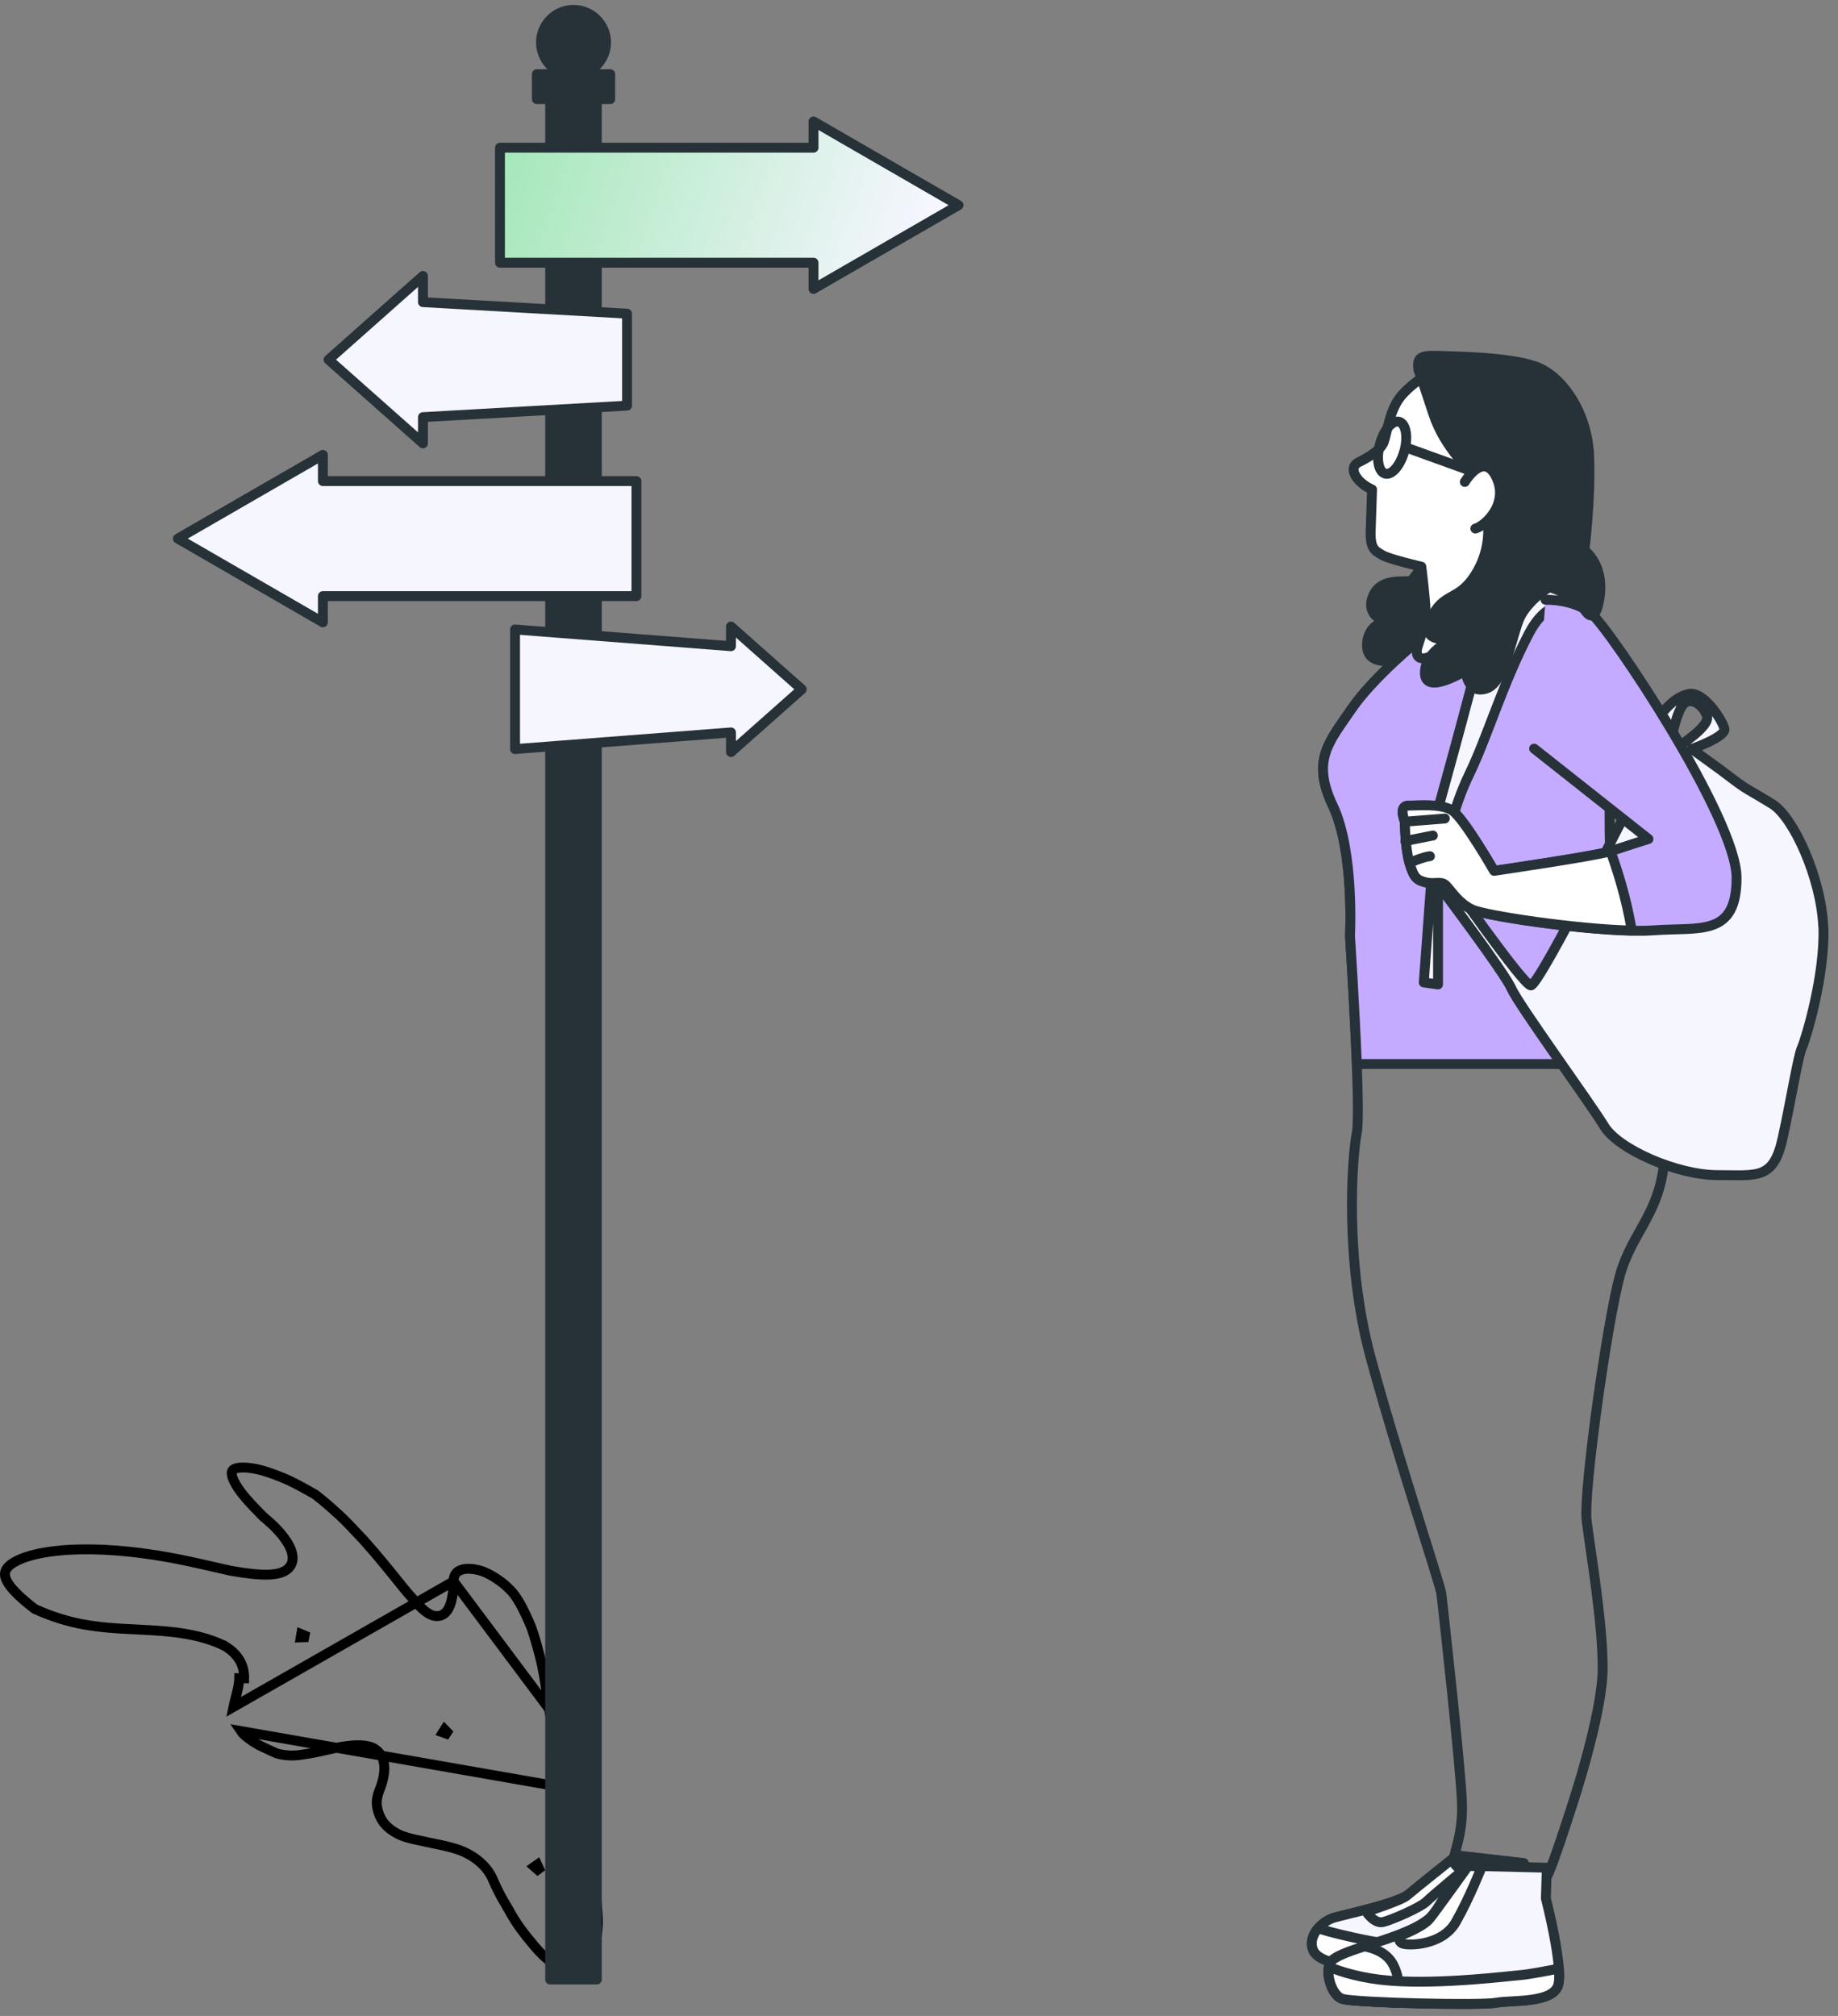 <svg width="186" height="204" viewBox="0 0 186 204" fill="none" xmlns="http://www.w3.org/2000/svg">
<rect x="0" y="0" width="186" height="204" fill="#808080" stroke="none"/>
<path d="M45.897 160.022L45.897 160.022C45.875 161.188 45.733 162.048 45.465 162.624C45.328 162.917 45.146 163.165 44.902 163.332C44.648 163.505 44.363 163.566 44.078 163.534L44.074 163.534C43.537 163.47 43.024 163.088 42.554 162.627C42.306 162.388 42.055 162.1 41.794 161.797C41.525 161.502 41.241 161.174 40.943 160.824L40.938 160.819L40.933 160.813C40.821 160.674 40.707 160.531 40.59 160.386C39.492 159.02 38.185 157.392 36.754 155.798C36.578 155.613 36.403 155.427 36.228 155.242C35.589 154.561 34.957 153.888 34.307 153.291C33.471 152.531 32.666 151.817 31.9 151.238C30.667 150.532 29.58 149.925 28.617 149.542L28.614 149.54C27.613 149.133 26.758 148.831 26.051 148.678C25.322 148.525 24.753 148.478 24.331 148.509C23.905 148.54 23.683 148.645 23.577 148.74C23.487 148.829 23.432 148.95 23.453 149.17C23.477 149.415 23.594 149.753 23.848 150.196L23.849 150.199L23.849 150.199C24.347 151.084 25.299 152.135 26.663 153.5C27.262 153.998 27.772 154.463 28.191 154.927L28.195 154.931L28.195 154.931C28.613 155.403 28.933 155.84 29.167 156.242L29.168 156.244C29.62 157.031 29.803 157.84 29.371 158.481L29.37 158.483C28.949 159.101 28.125 159.307 27.185 159.341C26.208 159.376 24.914 159.229 23.316 158.942L23.308 158.94L23.3 158.938C22.833 158.838 22.306 158.716 21.729 158.583C19.971 158.177 17.75 157.664 15.356 157.312L15.353 157.312C12.176 156.829 8.737 156.629 5.939 156.913L5.938 156.914C4.538 157.052 3.317 157.304 2.38 157.65C1.426 158.002 0.855 158.419 0.622 158.827C0.431 159.188 0.432 159.619 0.865 160.275C1.31 160.949 2.164 161.774 3.526 162.82C5.278 163.616 6.912 164.102 8.505 164.391C10.121 164.676 11.702 164.794 13.289 164.862L13.294 164.862L13.294 164.862C13.514 164.874 13.735 164.885 13.957 164.897C16.893 165.048 19.963 165.207 22.718 166.543L22.741 166.554L22.762 166.567C23.511 167.028 24.011 167.555 24.317 168.126C24.623 168.698 24.717 169.282 24.708 169.83C24.708 169.83 24.708 169.83 24.708 169.83L24.208 169.821C24.196 170.477 24.022 171.137 23.849 171.791C23.766 172.107 23.683 172.422 23.619 172.734L45.897 160.022ZM45.897 160.022V160.013M45.897 160.022V160.013M56.993 181.096C57.081 181.392 57.188 181.691 57.289 181.974C57.34 182.115 57.389 182.252 57.434 182.383C57.575 182.826 57.743 183.266 57.927 183.696C58.242 184.439 58.539 185.143 58.81 185.82C59.001 186.304 59.137 186.768 59.275 187.243C59.327 187.421 59.38 187.601 59.435 187.783C59.451 187.84 59.467 187.896 59.482 187.951C59.825 189.182 60.121 190.246 60.23 191.235L60.23 191.235L60.231 191.247C60.375 192.31 60.458 193.26 60.492 194.105L60.492 194.105C60.5 194.3 60.5 194.489 60.5 194.687C60.492 194.784 60.486 194.879 60.48 194.968L60.48 194.971C60.473 195.07 60.467 195.163 60.459 195.255C60.426 195.629 60.385 195.964 60.328 196.278L60.328 196.282C60.109 197.56 59.742 198.38 59.322 198.866C58.919 199.332 58.449 199.512 57.923 199.489C57.368 199.461 56.719 199.212 56.016 198.731C55.317 198.253 54.593 197.565 53.898 196.709L53.898 196.709L53.894 196.704C53.164 195.83 52.395 194.859 51.76 193.748C51.598 193.45 51.424 193.154 51.251 192.861L51.223 192.813C51.058 192.534 50.895 192.257 50.737 191.973C50.412 191.372 50.104 190.739 49.829 190.082L49.824 190.069L49.818 190.056C49.199 188.779 48.173 187.994 47.086 187.459L47.086 187.459L47.076 187.454C46.1 187.002 44.974 186.773 43.963 186.567C43.82 186.538 43.679 186.509 43.541 186.48C43.254 186.413 42.965 186.352 42.684 186.293L42.654 186.287C42.38 186.23 42.113 186.174 41.852 186.114C41.314 185.989 40.827 185.85 40.406 185.656C39.543 185.211 38.833 184.71 38.397 183.69C38.203 183.169 38.123 182.783 38.123 182.423C38.123 182.063 38.203 181.692 38.382 181.2C38.755 180.266 38.903 179.517 38.893 178.887C38.883 178.246 38.7 177.718 38.336 177.319L38.336 177.319L38.331 177.313C38.159 177.131 37.956 176.97 37.712 176.854L37.699 176.848L37.686 176.843C37.449 176.746 37.194 176.686 36.938 176.648L36.938 176.648L36.929 176.647C36.414 176.58 35.842 176.601 35.257 176.671C34.668 176.726 34.022 176.863 33.389 177.007C33.27 177.034 33.15 177.061 33.031 177.089C32.51 177.208 31.999 177.325 31.507 177.41C31.359 177.432 31.213 177.456 31.069 177.48C30.58 177.56 30.116 177.637 29.684 177.643V177.643L29.677 177.643C29.124 177.658 28.6 177.591 28.061 177.453C27.814 177.355 27.586 177.25 27.361 177.143C27.315 177.121 27.268 177.098 27.22 177.076C27.038 176.989 26.854 176.9 26.673 176.822C26.265 176.638 25.924 176.447 25.631 176.258C25.321 176.043 25.063 175.862 24.857 175.686C24.661 175.519 24.512 175.349 24.392 175.173L57.473 180.953M56.993 181.096C56.993 181.095 56.993 181.095 56.993 181.095L57.473 180.953M56.993 181.096C56.994 181.096 56.994 181.097 56.994 181.097L57.473 180.953M56.993 181.096C56.731 180.22 56.53 179.329 56.382 178.413M57.473 180.953C57.217 180.099 57.02 179.228 56.875 178.331M56.382 178.413C56.382 178.414 56.382 178.415 56.382 178.416L56.875 178.331M56.382 178.413C56.339 178.168 56.294 177.92 56.249 177.669C56.133 177.031 56.014 176.375 55.927 175.704M56.382 178.413C56.382 178.412 56.382 178.411 56.381 178.41L56.875 178.331M56.875 178.331L55.927 175.704M55.927 175.704C55.926 175.704 55.926 175.704 55.926 175.704L56.422 175.639L55.927 175.705C55.927 175.705 55.927 175.704 55.927 175.704ZM45.897 160.013V159.999C45.904 159.435 46.136 159.116 46.484 158.938C46.871 158.74 47.476 158.682 48.249 158.845L48.249 158.845L48.256 158.846C48.989 158.988 49.79 159.41 50.611 159.999C51.001 160.286 51.379 160.623 51.736 160.995C52.065 161.357 52.35 161.789 52.614 162.25C53.051 163.035 53.434 163.865 53.777 164.71C54.084 165.583 54.335 166.486 54.572 167.393L54.572 167.393L54.574 167.401C54.953 168.76 55.162 170.191 55.372 171.628C55.437 172.065 55.501 172.504 55.57 172.941L55.57 172.942M45.897 160.013L55.57 172.942M55.57 172.942L55.679 173.622L55.57 172.942Z" stroke="black"/>
<path d="M54.718 189.46C54.503 189.271 54.289 189.083 54.076 188.897L54.365 188.693C54.485 188.949 54.603 189.205 54.718 189.46ZM45.521 175.562C45.287 175.474 45.053 175.39 44.819 175.308L44.998 175.023L45.045 175.072L45.048 175.075C45.206 175.236 45.364 175.399 45.521 175.562ZM31.194 165.658C30.94 165.664 30.686 165.672 30.434 165.683L30.489 165.36C30.724 165.457 30.959 165.556 31.194 165.658Z" stroke="black"/>
<path d="M58.038 7.581C59.856 7.581 61.329 6.108 61.329 4.29C61.329 2.473 59.856 1 58.038 1C56.221 1 54.748 2.473 54.748 4.29C54.748 6.108 56.221 7.581 58.038 7.581Z" fill="#263238" stroke="#263238" stroke-linecap="round" stroke-linejoin="round"/>
<path d="M60.398 10.046H55.674V200.317H60.398V10.046Z" fill="#263238" stroke="#263238" stroke-linecap="round" stroke-linejoin="round"/>
<path d="M61.751 7.507H54.327V10.032H61.751V7.507Z" fill="#263238" stroke="#263238" stroke-linecap="round" stroke-linejoin="round"/>
<path d="M97 20.765L82.326 12.291V14.945H50.596V26.585H82.326V29.233L97 20.765Z" fill="url(#paint0_linear_54_6557)" stroke="#263238" stroke-linecap="round" stroke-linejoin="round"/>
<path d="M81.135 69.753L73.972 63.402V65.391L52.122 63.7V75.802L73.972 74.116V76.105L81.135 69.753Z" fill="#F6F6FF" stroke="#263238" stroke-linecap="round" stroke-linejoin="round"/>
<path d="M33.251 36.396L42.801 27.923V30.576L63.455 31.74V41.048L42.801 42.212V44.865L33.251 36.396Z" fill="#F6F6FF" stroke="#263238" stroke-linecap="round" stroke-linejoin="round"/>
<path d="M18 54.502L32.674 46.033V48.682H64.404V60.322H32.674V62.975L18 54.502Z" fill="#F6F6FF" stroke="#263238" stroke-linecap="round" stroke-linejoin="round"/>
<path d="M144.38 56.431C144.38 56.431 143.28 58.415 142.822 58.726C142.364 59.038 139.789 58.294 138.943 60.322C138.098 62.351 140.253 62.885 140.253 62.885C140.253 62.885 138.352 63.127 138.339 65.314C138.327 67.501 141.309 66.796 141.309 66.796C141.309 66.796 139.815 68.042 141.125 68.15C142.428 68.258 145.436 64.583 146.561 63.533C147.687 62.484 145.811 55.839 144.374 56.431H144.38Z" fill="#263238" stroke="#263238" stroke-linecap="round" stroke-linejoin="round"/>
<path d="M147.426 187.745C147.426 187.745 144.132 190.848 142.384 191.815C140.641 192.781 136.375 193.659 135.02 194.047C133.666 194.435 132.305 195.986 132.89 197.341C133.469 198.695 136.572 198.988 139.287 199.185C142.002 199.376 145.493 199.089 146.167 199.089C146.841 199.089 152.373 200.444 153.047 198.606C153.721 196.768 154.211 188.527 154.211 188.527L147.426 187.752V187.745Z" fill="#F6F6FF" stroke="#263238" stroke-linecap="round" stroke-linejoin="round"/>
<path d="M138.269 193.462C138.269 193.462 139.07 194.721 139.986 194.492C140.902 194.263 143.77 193.004 144.342 192.432C144.914 191.859 148.59 188.814 148.59 188.814L147.426 187.745C147.426 187.745 142.949 191.313 142.383 191.815C141.824 192.317 138.269 193.462 138.269 193.462Z" fill="white" stroke="#263238" stroke-linecap="round" stroke-linejoin="round"/>
<path d="M153.047 198.6C153.149 198.32 153.244 197.9 153.34 197.379C152.259 197.36 150.898 197.341 149.461 197.341C146.167 197.341 141.9 197.15 137.055 196.082C134.887 195.605 133.863 195.299 133.399 195.115C132.845 195.757 132.559 196.584 132.89 197.341C133.469 198.695 136.572 198.987 139.287 199.185C142.002 199.375 145.493 199.089 146.167 199.089C146.841 199.089 152.373 200.444 153.047 198.606V198.6Z" fill="white" stroke="#263238" stroke-linecap="round" stroke-linejoin="round"/>
<path d="M143.554 64.792C143.554 64.792 138.924 68.563 136.724 71.806C134.524 75.049 132.674 76.899 134.874 81.529C137.074 86.158 136.61 94.723 136.61 94.723C136.61 94.723 137.767 112.318 137.303 114.632C136.839 116.947 136.031 127.477 138.689 137.314C141.353 147.151 145.747 160.345 145.862 161.274C145.976 162.202 147.827 178.868 147.947 182.455C148.062 186.041 146.905 187.777 147.14 188.47C147.375 189.163 148.647 189.627 150.612 189.627C152.577 189.627 156.049 190.899 156.627 189.742C157.206 188.585 158.942 183.148 158.942 183.148C158.942 183.148 162.185 173.54 162.185 168.796C162.185 164.052 160.913 156.759 160.563 153.866C160.214 150.973 162.649 133.728 163.921 129.098C165.192 124.469 168.257 122.714 168.486 116.464C168.715 110.213 167.621 108.96 167.621 108.96C167.621 108.96 163.921 96.459 163.456 93.451C162.992 90.444 162.878 85.579 162.878 83.036V76.899C162.878 76.899 162.299 68.105 160.678 64.398C159.056 60.697 158.706 60.786 156.513 59.585C154.319 58.383 145.703 61.995 143.554 64.792Z" stroke="#263238" stroke-linecap="round" stroke-linejoin="round"/>
<path d="M163.463 93.451C162.999 90.444 162.884 85.579 162.884 83.036V76.899C162.884 76.899 162.306 68.105 160.684 64.398C159.063 60.697 158.713 60.786 156.519 59.585C154.325 58.383 145.709 61.995 143.56 64.792C143.56 64.792 138.931 68.563 136.731 71.806C134.53 75.049 132.68 76.899 134.88 81.529C137.08 86.158 136.616 94.723 136.616 94.723C136.616 94.723 137.087 101.883 137.309 107.669H167.259C166.305 104.401 163.844 95.868 163.469 93.451H163.463Z" fill="#C4ABFF" stroke="#263238" stroke-linecap="round" stroke-linejoin="round"/>
<path d="M184.504 93.744C184.3 88.898 181.515 82.705 179.347 81.363C177.179 80.022 176.765 79.92 175.43 78.89C174.095 77.86 171.201 75.793 171.201 75.793C171.201 75.793 174.711 74.553 174.502 73.733C174.298 72.906 172.441 69.918 170.89 70.223C169.345 70.534 168.105 72.283 168.105 72.283L161.034 62.077C161.034 62.077 165.218 72.696 165.529 76.41C165.841 80.123 165.326 80.638 165.326 80.638C165.326 80.638 155.731 99.823 154.91 99.721C154.084 99.619 146.453 88.682 146.453 88.682L146.555 84.969C146.555 84.969 146.924 81.986 148.723 78.266C150.523 74.547 152.023 69.294 154.707 64.137C157.39 58.98 161.046 62.084 161.046 62.084C161.046 62.084 157.187 57.95 153.778 59.705C153.778 59.705 150.376 63.215 149.652 66.407C148.927 69.606 145.321 82.603 145.321 82.603L144.081 99.416L145.525 99.619V89.509C145.525 89.509 152.227 98.379 152.952 100.033C153.677 101.686 160.894 111.586 162.337 113.958C163.781 116.33 169.764 118.912 173.789 118.912C177.814 118.912 179.461 119.427 180.39 115.198C181.318 110.97 181.935 106.945 182.348 106.016C182.762 105.088 184.72 98.589 184.517 93.744H184.504ZM169.033 75.284C169.033 75.284 169.65 71.774 170.476 71.157C171.303 70.541 172.435 71.469 172.747 72.499C173.058 73.529 169.758 75.596 169.758 75.596L169.033 75.284Z" fill="#F6F6FF" stroke="#263238" stroke-linecap="round" stroke-linejoin="round"/>
<path d="M156.405 60.698C156.405 60.698 159.183 60.583 161.034 62.084C162.884 63.591 175.735 82.801 175.735 88.822C175.735 94.844 172.034 93.801 167.284 94.145C162.541 94.494 150.504 92.758 148.997 92.059C147.49 91.366 146.682 89.859 146.218 89.515C145.754 89.166 145.061 89.515 144.253 89.287C143.445 89.058 143.096 88.937 142.632 87.322C142.167 85.7 142.167 83.157 142.167 83.157C142.167 83.157 141.474 81.535 142.517 81.535C143.56 81.535 145.76 81.306 146.917 81.999C148.075 82.692 151.197 88.136 151.197 88.136C151.197 88.136 161.498 86.629 162.884 86.171C164.27 85.707 166.82 84.899 166.82 84.899L155.247 75.755" fill="#C4ABFF"/>
<path d="M156.405 60.698C156.405 60.698 159.183 60.583 161.034 62.084C162.884 63.591 175.735 82.801 175.735 88.822C175.735 94.844 172.034 93.801 167.284 94.145C162.541 94.494 150.504 92.758 148.997 92.059C147.49 91.366 146.682 89.859 146.218 89.515C145.754 89.166 145.061 89.515 144.253 89.287C143.445 89.058 143.096 88.937 142.632 87.322C142.167 85.7 142.167 83.157 142.167 83.157C142.167 83.157 141.474 81.535 142.517 81.535C143.56 81.535 145.76 81.306 146.917 81.999C148.075 82.692 151.197 88.136 151.197 88.136C151.197 88.136 161.498 86.629 162.884 86.171C164.27 85.707 166.82 84.899 166.82 84.899L155.247 75.755" stroke="#263238" stroke-linecap="round" stroke-linejoin="round"/>
<path d="M162.973 86.132C162.973 86.132 162.916 86.151 162.884 86.158C161.498 86.622 151.197 88.123 151.197 88.123C151.197 88.123 148.075 82.686 146.917 81.987C145.76 81.293 143.56 81.522 142.517 81.522C141.474 81.522 142.167 83.144 142.167 83.144C142.167 83.144 142.167 85.687 142.632 87.309C143.096 88.93 143.439 89.045 144.253 89.274C145.061 89.502 145.76 89.159 146.218 89.502C146.682 89.852 147.49 91.353 148.997 92.046C150.307 92.65 159.609 94.049 165.122 94.163C164.601 90.857 163.558 87.722 162.973 86.113V86.132Z" fill="white" stroke="#263238" stroke-linecap="round" stroke-linejoin="round"/>
<path d="M142.167 83.15L146.211 82.832" stroke="#263238" stroke-linecap="round" stroke-linejoin="round"/>
<path d="M142.212 85.103L145.003 84.549" stroke="#263238" stroke-linecap="round" stroke-linejoin="round"/>
<path d="M142.631 87.315C142.631 87.315 144.056 86.692 144.704 86.641" stroke="#263238" stroke-linecap="round" stroke-linejoin="round"/>
<path d="M148.583 188.814C148.583 188.814 146.943 190.518 145.385 193.271C143.795 196.082 135.471 197.08 134.626 198.6C134.066 199.605 134.759 201.989 135.885 202.282C137.411 202.682 149.842 202.962 151.394 202.669C152.945 202.377 157.212 202.765 157.695 200.825C158.179 198.886 156.436 192.101 156.436 192.101L156.532 188.998L148.583 188.807V188.814Z" fill="#F6F6FF" stroke="#263238" stroke-linecap="round" stroke-linejoin="round"/>
<path d="M149.957 188.884C149.957 188.884 148.698 192.088 147.324 194.498C145.951 196.902 142.511 196.902 141.938 196.673C141.366 196.444 141.709 195.872 141.709 195.872C141.709 195.872 143.986 195.033 144.685 194.155C145.385 193.278 148.583 188.814 148.583 188.814L149.95 188.884H149.957Z" fill="white" stroke="#263238" stroke-linecap="round" stroke-linejoin="round"/>
<path d="M140.927 198.701C140.266 197.557 138.962 197.124 138.072 196.959C136.362 197.519 134.95 198.021 134.626 198.606C134.066 199.611 134.759 201.995 135.885 202.288C136.495 202.447 138.867 202.586 141.582 202.682C141.659 201.734 141.665 199.986 140.921 198.701H140.927Z" fill="white" stroke="#263238" stroke-linecap="round" stroke-linejoin="round"/>
<path d="M157.752 199.21C156.544 199.445 154.675 199.801 153.918 199.859C152.754 199.954 145.874 200.825 140.736 200.437C137.926 200.227 135.815 199.579 134.479 199.032C134.257 200.164 134.905 202.021 135.891 202.275C137.417 202.676 149.848 202.955 151.4 202.663C152.952 202.37 157.218 202.758 157.702 200.819C157.797 200.437 157.803 199.865 157.759 199.197L157.752 199.21Z" fill="white" stroke="#263238" stroke-linecap="round" stroke-linejoin="round"/>
<path d="M144.806 37.615C144.806 37.615 142.542 38.976 141.563 40.369C140.584 41.761 140.323 43.936 140.031 44.737C139.738 45.545 138.447 46.301 137.5 46.772C136.552 47.242 137.093 48.203 137.633 48.73C138.174 49.258 138.848 49.532 138.848 49.532C138.848 49.532 138.765 51.878 138.708 53.735C138.651 55.591 139.191 55.757 139.897 56.176C140.609 56.596 143.833 57.34 143.833 57.34C143.833 57.34 144.355 61.448 144.259 62.364C144.158 63.279 143.827 64.29 143.483 65.371C143.14 66.452 143.642 66.834 144.564 66.503C145.487 66.172 146.637 65.384 149.48 64.341C152.329 63.298 153.028 61.066 153.174 60.659C153.32 60.259 156.182 50.689 155.241 46.142C154.3 41.596 151.159 39.218 148.723 38.48C146.281 37.736 144.806 37.609 144.806 37.609V37.615Z" fill="white" stroke="#263238" stroke-linecap="round" stroke-linejoin="round"/>
<path d="M143.547 37.443C143.547 37.443 143.744 37.908 145.022 41.806C146.301 45.697 148.761 47.09 149.836 49.798C150.904 52.507 150.987 55.528 149.264 58.218C147.54 60.907 146.097 59.845 144.787 62.611C143.484 65.377 147.286 64.583 147.286 64.583C147.286 64.583 144.208 65.727 144.196 68.086C144.183 70.445 148.323 67.851 148.323 67.851C148.323 67.851 148.437 70.305 150.415 69.676C152.399 69.04 153.054 63.826 153.918 62.268C154.783 60.71 156.672 59.356 157.18 59.267C158.42 59.05 159.4 60.106 159.584 60.284C159.768 60.462 161.155 64.373 161.822 60.767C162.496 57.168 160.334 55.687 160.334 55.687C160.334 55.687 160.989 50.651 160.818 46.18C160.652 41.71 158.045 37.997 155.355 37.068C152.666 36.133 147.305 36.064 145.455 36.006C143.604 35.949 143.401 36.267 143.541 37.437L143.547 37.443Z" fill="#263238" stroke="#263238" stroke-linecap="round" stroke-linejoin="round"/>
<path d="M142.116 45.633C141.728 47.083 140.857 48.113 140.177 47.929C139.49 47.745 139.249 46.422 139.636 44.972C140.024 43.522 140.895 42.492 141.582 42.677C142.269 42.861 142.511 44.184 142.123 45.633H142.116Z" stroke="#263238" stroke-linecap="round" stroke-linejoin="round"/>
<path d="M142.536 45.373L150.059 48.088" stroke="#263238" stroke-linecap="round" stroke-linejoin="round"/>
<path d="M148.234 48.768C148.234 48.768 150.135 45.57 151.432 48.31C152.723 51.051 150.218 53.258 149.302 53.486" fill="white"/>
<path d="M148.234 48.768C148.234 48.768 150.135 45.57 151.432 48.31C152.723 51.051 150.218 53.258 149.302 53.486" stroke="#263238" stroke-linecap="round" stroke-linejoin="round"/>
<defs>
<linearGradient id="paint0_linear_54_6557" x1="50" y1="15" x2="91.5" y2="29" gradientUnits="userSpaceOnUse">
<stop stop-color="#A3E7B8"/>
<stop offset="1" stop-color="#F6F6FF"/>
</linearGradient>
</defs>
</svg>
